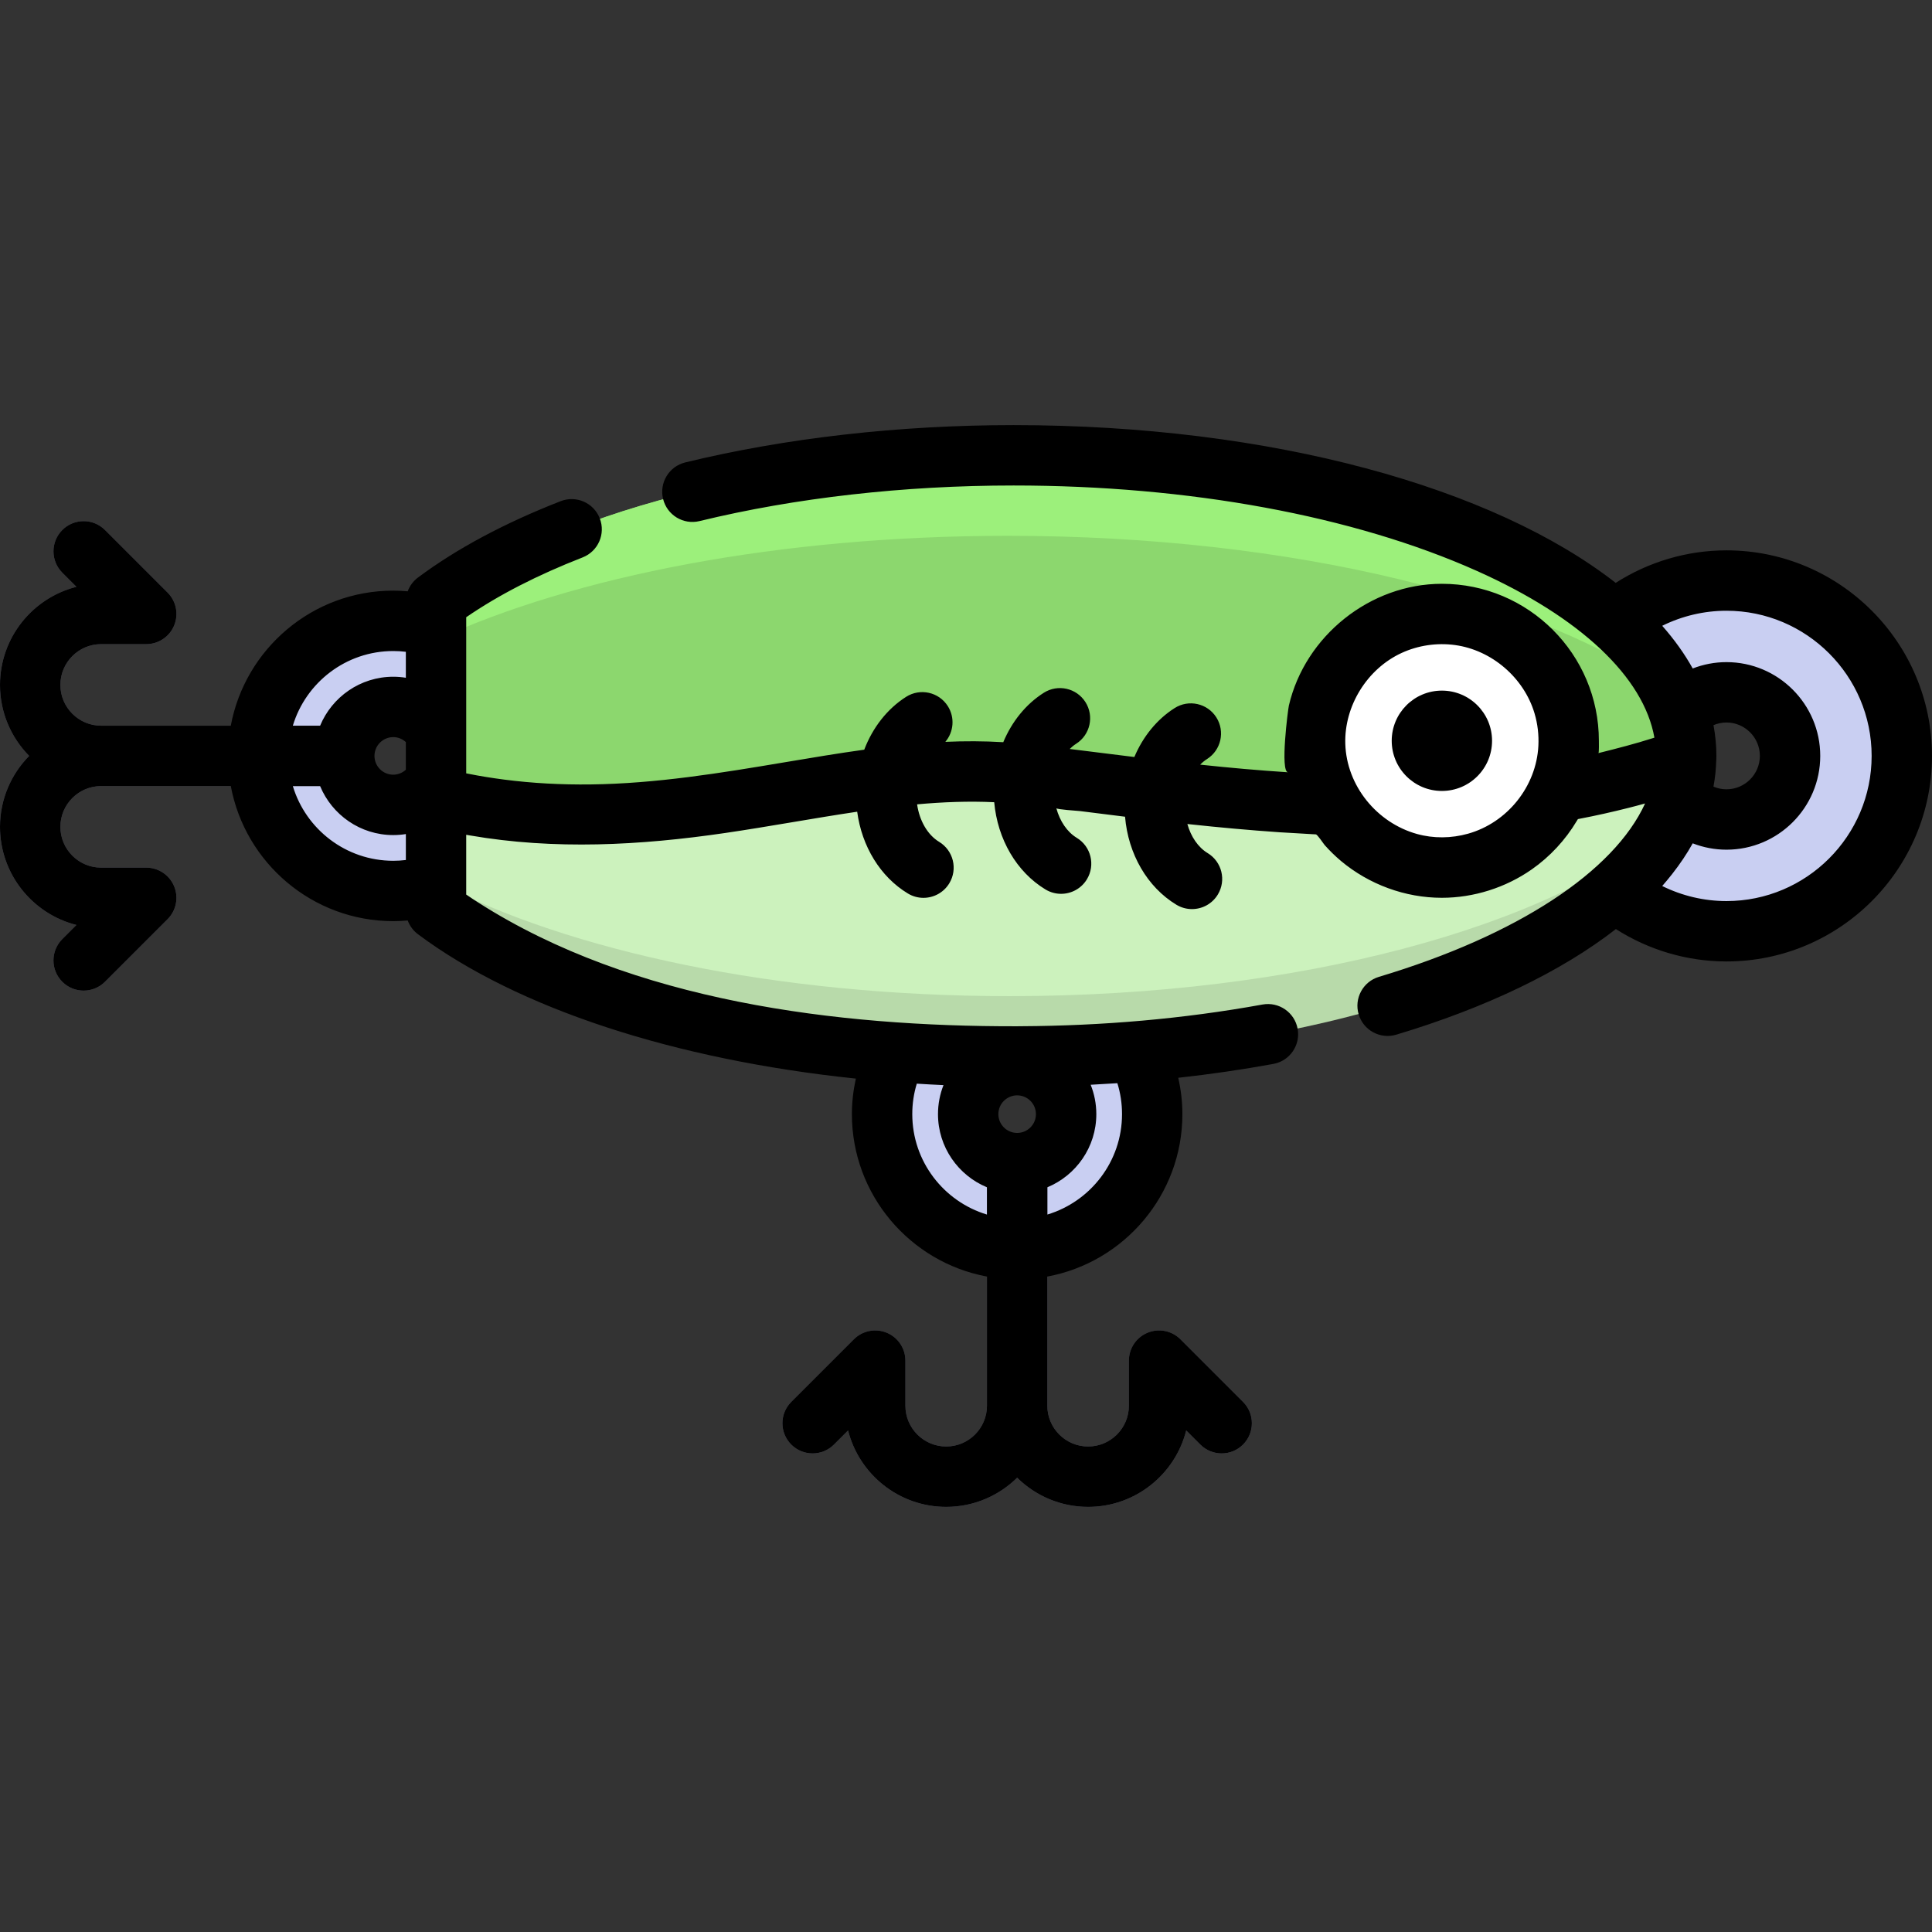 <?xml version="1.0" encoding="iso-8859-1"?>
<!-- Generator: Adobe Illustrator 19.0.0, SVG Export Plug-In . SVG Version: 6.00 Build 0)  -->
<svg version="1.1" id="Layer_1" xmlns="http://www.w3.org/2000/svg" xmlns:xlink="http://www.w3.org/1999/xlink" x="0px" y="0px"
	 viewBox="0 0 511.997 511.997" style="enable-background:new 0 0 511.997 511.997;" xml:space="preserve">
<rect x="0" y="0" width="511.997" height="511.997" fill="#333333" stroke="none"/>
<g>
	<path style="fill:#C9CFF2;" d="M457.528,246.793c-25.625,0-46.473-20.848-46.473-46.473s20.848-46.472,46.473-46.472
		c25.624,0,46.472,20.846,46.472,46.472C504,225.946,483.152,246.793,457.528,246.793z M457.528,183.47
		c-9.293,0-16.853,7.56-16.853,16.852c0,9.293,7.56,16.853,16.853,16.853c9.292,0,16.852-7.56,16.852-16.853
		C474.38,191.03,466.82,183.47,457.528,183.47z"/>
	<path style="fill:#C9CFF2;" d="M68.422,200.322c0-19.736,16.057-35.793,35.793-35.793c19.737,0,35.793,16.057,35.793,35.793
		c0,19.737-16.057,35.793-35.793,35.793C84.479,236.115,68.422,220.058,68.422,200.322z M91.236,200.322
		c0,7.158,5.822,12.98,12.98,12.98s12.98-5.822,12.98-12.98c0-7.156-5.822-12.98-12.98-12.98
		C97.059,187.342,91.236,193.164,91.236,200.322z"/>
	<path style="fill:#C9CFF2;" d="M233.76,295.258c0-19.736,16.057-35.793,35.793-35.793c19.737,0,35.793,16.056,35.793,35.793
		c0,19.737-16.057,35.793-35.793,35.793C249.817,331.051,233.76,314.994,233.76,295.258z M256.574,295.258
		c0,7.158,5.822,12.98,12.98,12.98c7.158,0,12.98-5.822,12.98-12.98c0-7.156-5.822-12.98-12.98-12.98
		C262.397,282.278,256.574,288.1,256.574,295.258z"/>
</g>
<g>
	<path style="fill:#626375;" d="M329.413,371.514l-16.589-16.589c-2.288-2.289-5.73-2.972-8.718-1.734
		c-2.99,1.238-4.939,4.156-4.939,7.391v11.95c0,5.959-4.847,10.807-10.807,10.807s-10.807-4.848-10.807-10.807v-64.295
		c0-4.418-3.582-8-8-8c-4.418,0-8,3.582-8,8v64.295c0,5.959-4.848,10.807-10.807,10.807s-10.807-4.848-10.807-10.807v-11.95
		c0-3.236-1.949-6.153-4.939-7.391c-2.988-1.237-6.431-0.555-8.718,1.734l-16.589,16.589c-3.124,3.124-3.124,8.19,0,11.313
		c3.124,3.124,8.19,3.124,11.313,0l3.743-3.742c2.931,11.624,13.475,20.253,25.996,20.253c7.322,0,13.964-2.954,18.807-7.727
		c4.843,4.775,11.485,7.727,18.807,7.727c12.522,0,23.065-8.63,25.996-20.253l3.743,3.742c3.124,3.124,8.19,3.124,11.313,0
		C332.539,379.704,332.539,374.638,329.413,371.514z"/>
	<path style="fill:#626375;" d="M91.102,192.321H26.807c-5.959,0-10.807-4.848-10.807-10.807s4.848-10.807,10.807-10.807h11.951
		c3.236,0,6.153-1.949,7.391-4.939c1.238-2.99,0.554-6.43-1.734-8.718l-16.59-16.589c-3.124-3.125-8.19-3.124-11.313,0
		c-3.124,3.124-3.124,8.19,0,11.313l3.742,3.743C8.63,158.449,0,168.993,0,181.515c0,7.322,2.953,13.964,7.727,18.807
		C2.953,205.164,0,211.807,0,219.129c0,12.522,8.63,23.065,20.253,25.996l-3.742,3.743c-3.124,3.124-3.124,8.189,0,11.313
		c1.562,1.563,3.61,2.344,5.657,2.344s4.095-0.781,5.657-2.344l16.59-16.589c2.288-2.288,2.973-5.729,1.734-8.718
		c-1.238-2.99-4.156-4.939-7.391-4.939H26.807c-5.959,0-10.807-4.847-10.807-10.807c0-5.959,4.848-10.807,10.807-10.807h64.295
		c4.418,0,8-3.582,8-8S95.521,192.321,91.102,192.321z"/>
</g>
<path style="fill:#CCF2BD;" d="M446.84,201.064L446.84,201.064l-170.571-36.535l-160.713,46.835l0,0v29.812
	c31.135,23.244,88.022,38.808,153.049,38.808c98.449,0,178.256-35.666,178.256-79.662
	C446.861,200.57,446.845,200.817,446.84,201.064z"/>
<path style="opacity:0.1;enable-background:new    ;" d="M267.525,263.983c-61.636,0-116.53-11.864-151.969-30.343v7.536
	c31.135,23.244,88.022,38.808,153.049,38.808c84.206,0,154.765-26.095,173.421-61.175
	C410.795,245.536,344.394,263.983,267.525,263.983z"/>
<path style="fill:#8CD76E;" d="M268.604,120.66c-65.028,0-121.914,15.563-153.049,38.808v51.897
	c59.424,14.563,106.303-10.917,154.09-6.365c40.153,3.824,113.4,19.214,177.195-3.934c0.005-0.247,0.021-0.494,0.021-0.742
	C446.861,156.326,367.053,120.66,268.604,120.66z"/>
<path style="fill:#9CF07B;" d="M267.053,141.993c75.861,0,141.864,16.79,175.829,41.539
	c-17.251-35.933-88.718-62.873-174.277-62.873c-65.028,0-121.914,15.563-153.049,38.808v10.129
	C152.265,152.696,206.507,141.993,267.053,141.993z"/>
<circle style="fill:#FFFFFF;" cx="382.112" cy="196.314" r="33.606"/>
<circle cx="382.112" cy="196.314" r="13.295"/>
<path d="M457.527,145.848c-10.425,0-20.631,3.029-29.355,8.618c-32.341-25.255-91.09-41.808-159.568-41.808
	c-30.344,0-60.429,3.419-87.003,9.886c-4.293,1.044-6.926,5.372-5.882,9.665c1.044,4.293,5.371,6.929,9.665,5.882
	c25.353-6.17,54.13-9.432,83.219-9.432c46.513,0,90.119,8.039,122.782,22.637c27.425,12.256,44.218,28.137,47.048,44.185
	c-0.116,0.037-0.229,0.077-0.346,0.114c-4.78,1.53-9.63,2.767-14.496,3.983c0.199-0.048,0.126-3.081,0.126-3.261
	c0-22.943-18.665-41.608-41.607-41.608c-18.989,0-36.239,13.789-40.545,32.263c-0.243,1.044-2.371,17.549-0.221,17.689
	c-7.776-0.503-15.535-1.198-23.283-2.024c0.559-0.574,1.166-1.075,1.815-1.488c3.729-2.37,4.831-7.313,2.462-11.044
	c-2.369-3.73-7.313-4.833-11.044-2.462c-4.72,3-8.401,7.572-10.68,12.97c-5.711-0.705-11.419-1.438-17.132-2.13
	c0.529-0.527,1.097-0.995,1.705-1.381c3.729-2.37,4.831-7.313,2.462-11.044c-2.369-3.73-7.313-4.832-11.044-2.462
	c-4.755,3.022-8.455,7.642-10.729,13.091c-5.151-0.309-10.258-0.317-15.352-0.093c2.211-2.602,2.58-6.438,0.653-9.47
	c-2.37-3.729-7.313-4.83-11.044-2.462c-5.021,3.19-8.867,8.16-11.1,14.01c-6.932,0.961-13.92,2.132-21.041,3.33
	c-17.035,2.866-34.17,5.672-51.485,5.879c-7.666,0.092-15.342-0.3-22.947-1.289c-3.158-0.411-6.306-0.911-9.43-1.536
	c-0.186-0.036-0.37-0.068-0.579-0.111v-10.927v-27.643v-2.805c8.512-5.858,18.868-11.182,30.844-15.851
	c4.116-1.604,6.153-6.243,4.548-10.36c-1.605-4.115-6.244-6.155-10.36-4.547c-14.868,5.796-27.591,12.605-37.818,20.241
	c-1.257,0.938-2.191,2.211-2.719,3.645c-1.273-0.112-2.552-0.174-3.835-0.174c-21.414,0-39.276,15.454-43.048,35.793H26.807
	c-5.959,0-10.807-4.848-10.807-10.807s4.848-10.807,10.807-10.807h11.95c3.236,0,6.153-1.949,7.391-4.939
	c1.238-2.99,0.554-6.43-1.734-8.719l-16.589-16.589c-3.123-3.124-8.189-3.125-11.313-0.001c-3.124,3.125-3.124,8.19,0,11.314
	l3.743,3.743C8.63,158.449,0,168.993,0,181.515c0,7.322,2.953,13.964,7.727,18.807C2.953,205.164,0,211.807,0,219.127
	c0,12.521,8.63,23.065,20.253,25.997l-3.743,3.743c-3.124,3.125-3.124,8.19,0,11.314c1.562,1.562,3.61,2.342,5.657,2.342
	s4.095-0.781,5.657-2.344l16.589-16.589c2.288-2.289,2.973-5.729,1.734-8.719c-1.238-2.99-4.156-4.939-7.391-4.939H26.807
	c-5.959,0-10.807-4.848-10.807-10.807s4.848-10.807,10.807-10.807h34.36c3.772,20.339,21.634,35.793,43.048,35.793
	c1.283,0,2.561-0.062,3.835-0.174c0.528,1.435,1.462,2.707,2.719,3.646c26.43,19.732,68.145,33.26,116.042,38.256
	c-0.683,3.089-1.051,6.248-1.051,9.415c0,21.414,15.454,39.276,35.793,43.048v34.227c0,5.96-4.847,10.808-10.807,10.808
	c-5.96,0-10.807-4.848-10.807-10.808v-11.95c0-3.235-1.949-6.154-4.939-7.391c-2.989-1.238-6.43-0.555-8.718,1.734l-16.589,16.59
	c-3.124,3.124-3.124,8.189,0,11.313c3.124,3.123,8.19,3.124,11.313-0.001l3.743-3.742c2.931,11.624,13.476,20.253,25.998,20.253
	c7.322,0,13.964-2.954,18.807-7.727c4.843,4.775,11.485,7.727,18.807,7.727c12.522,0,23.065-8.63,25.996-20.254l3.743,3.744
	c3.124,3.123,8.19,3.123,11.313,0c3.124-3.125,3.124-8.19,0-11.314l-16.59-16.59c-2.288-2.288-5.729-2.972-8.718-1.733
	c-2.99,1.237-4.939,4.156-4.939,7.391v11.95c0,5.96-4.848,10.808-10.807,10.808c-5.959,0-10.807-4.848-10.807-10.808v-34.227
	c20.339-3.772,35.793-21.633,35.793-43.048c0-3.242-0.383-6.474-1.098-9.63c8.558-0.944,16.973-2.17,25.207-3.674
	c4.347-0.795,7.226-4.961,6.432-9.309s-4.963-7.22-9.308-6.431c-21.066,3.824-42.498,5.639-63.903,5.748
	c-0.409,0.002-0.815,0.012-1.225,0.013c-47.592,0.091-101.615-6.554-142.607-32.726c-1.109-0.708-2.207-1.434-3.292-2.18v-2.806
	v-13.029c0.124,0.022,0.247,0.042,0.371,0.063c0.208,0.036,0.414,0.069,0.621,0.106c22.432,3.882,45.197,2.639,67.615-0.644
	c11.695-1.713,23.315-3.901,35.005-5.642c1.227,9.192,6.131,17.25,13.425,21.666c1.295,0.785,2.724,1.158,4.136,1.158
	c2.706,0,5.347-1.373,6.851-3.857c2.289-3.779,1.081-8.698-2.7-10.987c-3.065-1.856-5.214-5.603-5.834-9.935
	c6.878-0.624,13.676-0.88,20.435-0.564c0.881,9.791,5.907,18.472,13.582,23.12c1.296,0.785,2.725,1.158,4.137,1.158
	c2.706,0,5.347-1.373,6.85-3.857c2.289-3.779,1.081-8.698-2.699-10.987c-2.56-1.551-4.483-4.424-5.409-7.853
	c0.096,0.354,5.634,0.688,6.25,0.765c3.792,0.471,7.583,0.954,11.376,1.423c0.194,0.025,0.389,0.048,0.585,0.073
	c0.828,9.875,5.872,18.645,13.6,23.324c1.296,0.785,2.725,1.158,4.137,1.158c2.706,0,5.347-1.373,6.85-3.857
	c2.289-3.779,1.081-8.698-2.699-10.987c-2.524-1.529-4.431-4.34-5.372-7.705c0.166,0.018,0.335,0.035,0.501,0.053
	c7.962,0.861,15.939,1.582,23.927,2.136c2.886,0.199,5.78,0.301,8.666,0.507c0.286,0.014,0.569,0.031,0.854,0.044
	c0.03,0.001,0.061,0.003,0.091,0.004c0.428,0.02,2.031,2.486,2.345,2.838c1.328,1.491,2.755,2.892,4.282,4.179
	c0.012,0.01,0.023,0.02,0.035,0.031c7.45,6.236,17.017,9.761,26.738,9.761c8.454,0,16.909-2.686,23.832-7.528
	c4.808-3.361,8.925-7.803,11.927-12.843c0.097-0.163,0.205-0.318,0.3-0.482c0.131-0.025,0.26-0.053,0.391-0.078
	c4.348-0.828,8.674-1.805,12.967-2.883c1.484-0.373,2.965-0.768,4.44-1.18c-8.256,18.038-33.73,34.917-70.53,45.942
	c-4.233,1.267-6.636,5.727-5.368,9.96c1.267,4.232,5.726,6.635,9.96,5.368c23.733-7.11,43.776-16.762,58.201-27.987
	c8.712,5.565,18.897,8.582,29.298,8.582c30.036,0,54.472-24.436,54.472-54.472S487.564,145.848,457.527,145.848z M107.555,227.912
	c-1.106,0.134-2.221,0.202-3.34,0.202c-12.544,0-23.169-8.355-26.613-19.793h7.228c3.152,7.61,10.651,12.98,19.386,12.98
	c1.129,0,2.245-0.092,3.34-0.269v6.88H107.555z M107.555,203.987c-0.906,0.827-2.088,1.314-3.34,1.314
	c-2.746,0-4.978-2.234-4.978-4.979c0-2.746,2.234-4.979,4.978-4.979c1.252,0,2.434,0.487,3.34,1.314V203.987z M107.555,179.611
	c-1.094-0.177-2.211-0.269-3.34-0.269c-8.735,0-16.234,5.37-19.386,12.98h-7.228c3.444-11.436,14.07-19.793,26.613-19.793
	c1.119,0,2.234,0.067,3.34,0.202v6.88H107.555z M277.554,314.644c7.61-3.152,12.98-10.651,12.98-19.386
	c0-2.749-0.532-5.377-1.498-7.786c0.986-0.049,1.965-0.117,2.948-0.174c1.312-0.076,2.626-0.144,3.933-0.232
	c0.065-0.004,0.13-0.007,0.195-0.012c0.821,2.637,1.235,5.38,1.235,8.202c0,12.544-8.355,23.169-19.793,26.613v-7.226H277.554z
	 M269.553,290.278c2.746,0,4.979,2.234,4.979,4.979c0,2.746-2.234,4.979-4.979,4.979c-2.746,0-4.978-2.234-4.978-4.979
	C264.575,292.512,266.808,290.278,269.553,290.278z M242.959,287.18c2.348,0.147,4.705,0.279,7.076,0.386
	c-0.943,2.383-1.46,4.977-1.46,7.692c0,8.735,5.37,16.234,12.979,19.386v7.227c-11.436-3.444-19.793-14.07-19.793-26.613
	C241.761,292.48,242.163,289.779,242.959,287.18z M407.684,197.639c-0.547,10.807-8.25,20.384-18.647,23.301
	c-4.404,1.236-9.139,1.299-13.551,0.064c-10.626-2.976-18.619-12.765-18.969-23.859c-0.317-10.047,5.786-19.898,14.916-24.102
	c4.396-2.024,9.377-2.753,14.171-2.096c9.75,1.336,18.258,8.673,21.061,18.099C407.49,191.823,407.832,194.746,407.684,197.639z
	 M457.527,238.793c-5.929,0-11.759-1.387-17.024-3.991c0.893-1.013,1.746-2.067,2.59-3.121c0.01-0.013,0.019-0.025,0.029-0.037
	c2.092-2.665,3.922-5.383,5.463-8.153c2.829,1.099,5.86,1.682,8.943,1.682c13.704,0,24.852-11.148,24.852-24.852
	c0-13.704-11.148-24.852-24.852-24.852c-3.084,0-6.114,0.582-8.944,1.682c-2.153-3.873-4.85-7.649-8.081-11.312
	c5.264-2.603,11.096-3.989,17.025-3.989c21.213,0,38.472,17.259,38.472,38.472S478.741,238.793,457.527,238.793z M454.859,200.27
	c-0.003-2.734-0.272-5.432-0.771-8.095c1.073-0.46,2.234-0.706,3.439-0.706c4.88,0,8.851,3.971,8.851,8.851
	c0,4.88-3.971,8.851-8.851,8.851c-1.206,0-2.369-0.246-3.443-0.707c0.441-2.353,0.685-4.722,0.741-7.104
	c0.001-0.044,0.012-0.085,0.013-0.129l0.005-0.162c0.01-0.249,0.017-0.498,0.017-0.748c0-0.009,0-0.018,0-0.026
	C454.86,200.288,454.859,200.279,454.859,200.27z"/>
<g>
</g>
<g>
</g>
<g>
</g>
<g>
</g>
<g>
</g>
<g>
</g>
<g>
</g>
<g>
</g>
<g>
</g>
<g>
</g>
<g>
</g>
<g>
</g>
<g>
</g>
<g>
</g>
<g>
</g>
</svg>
